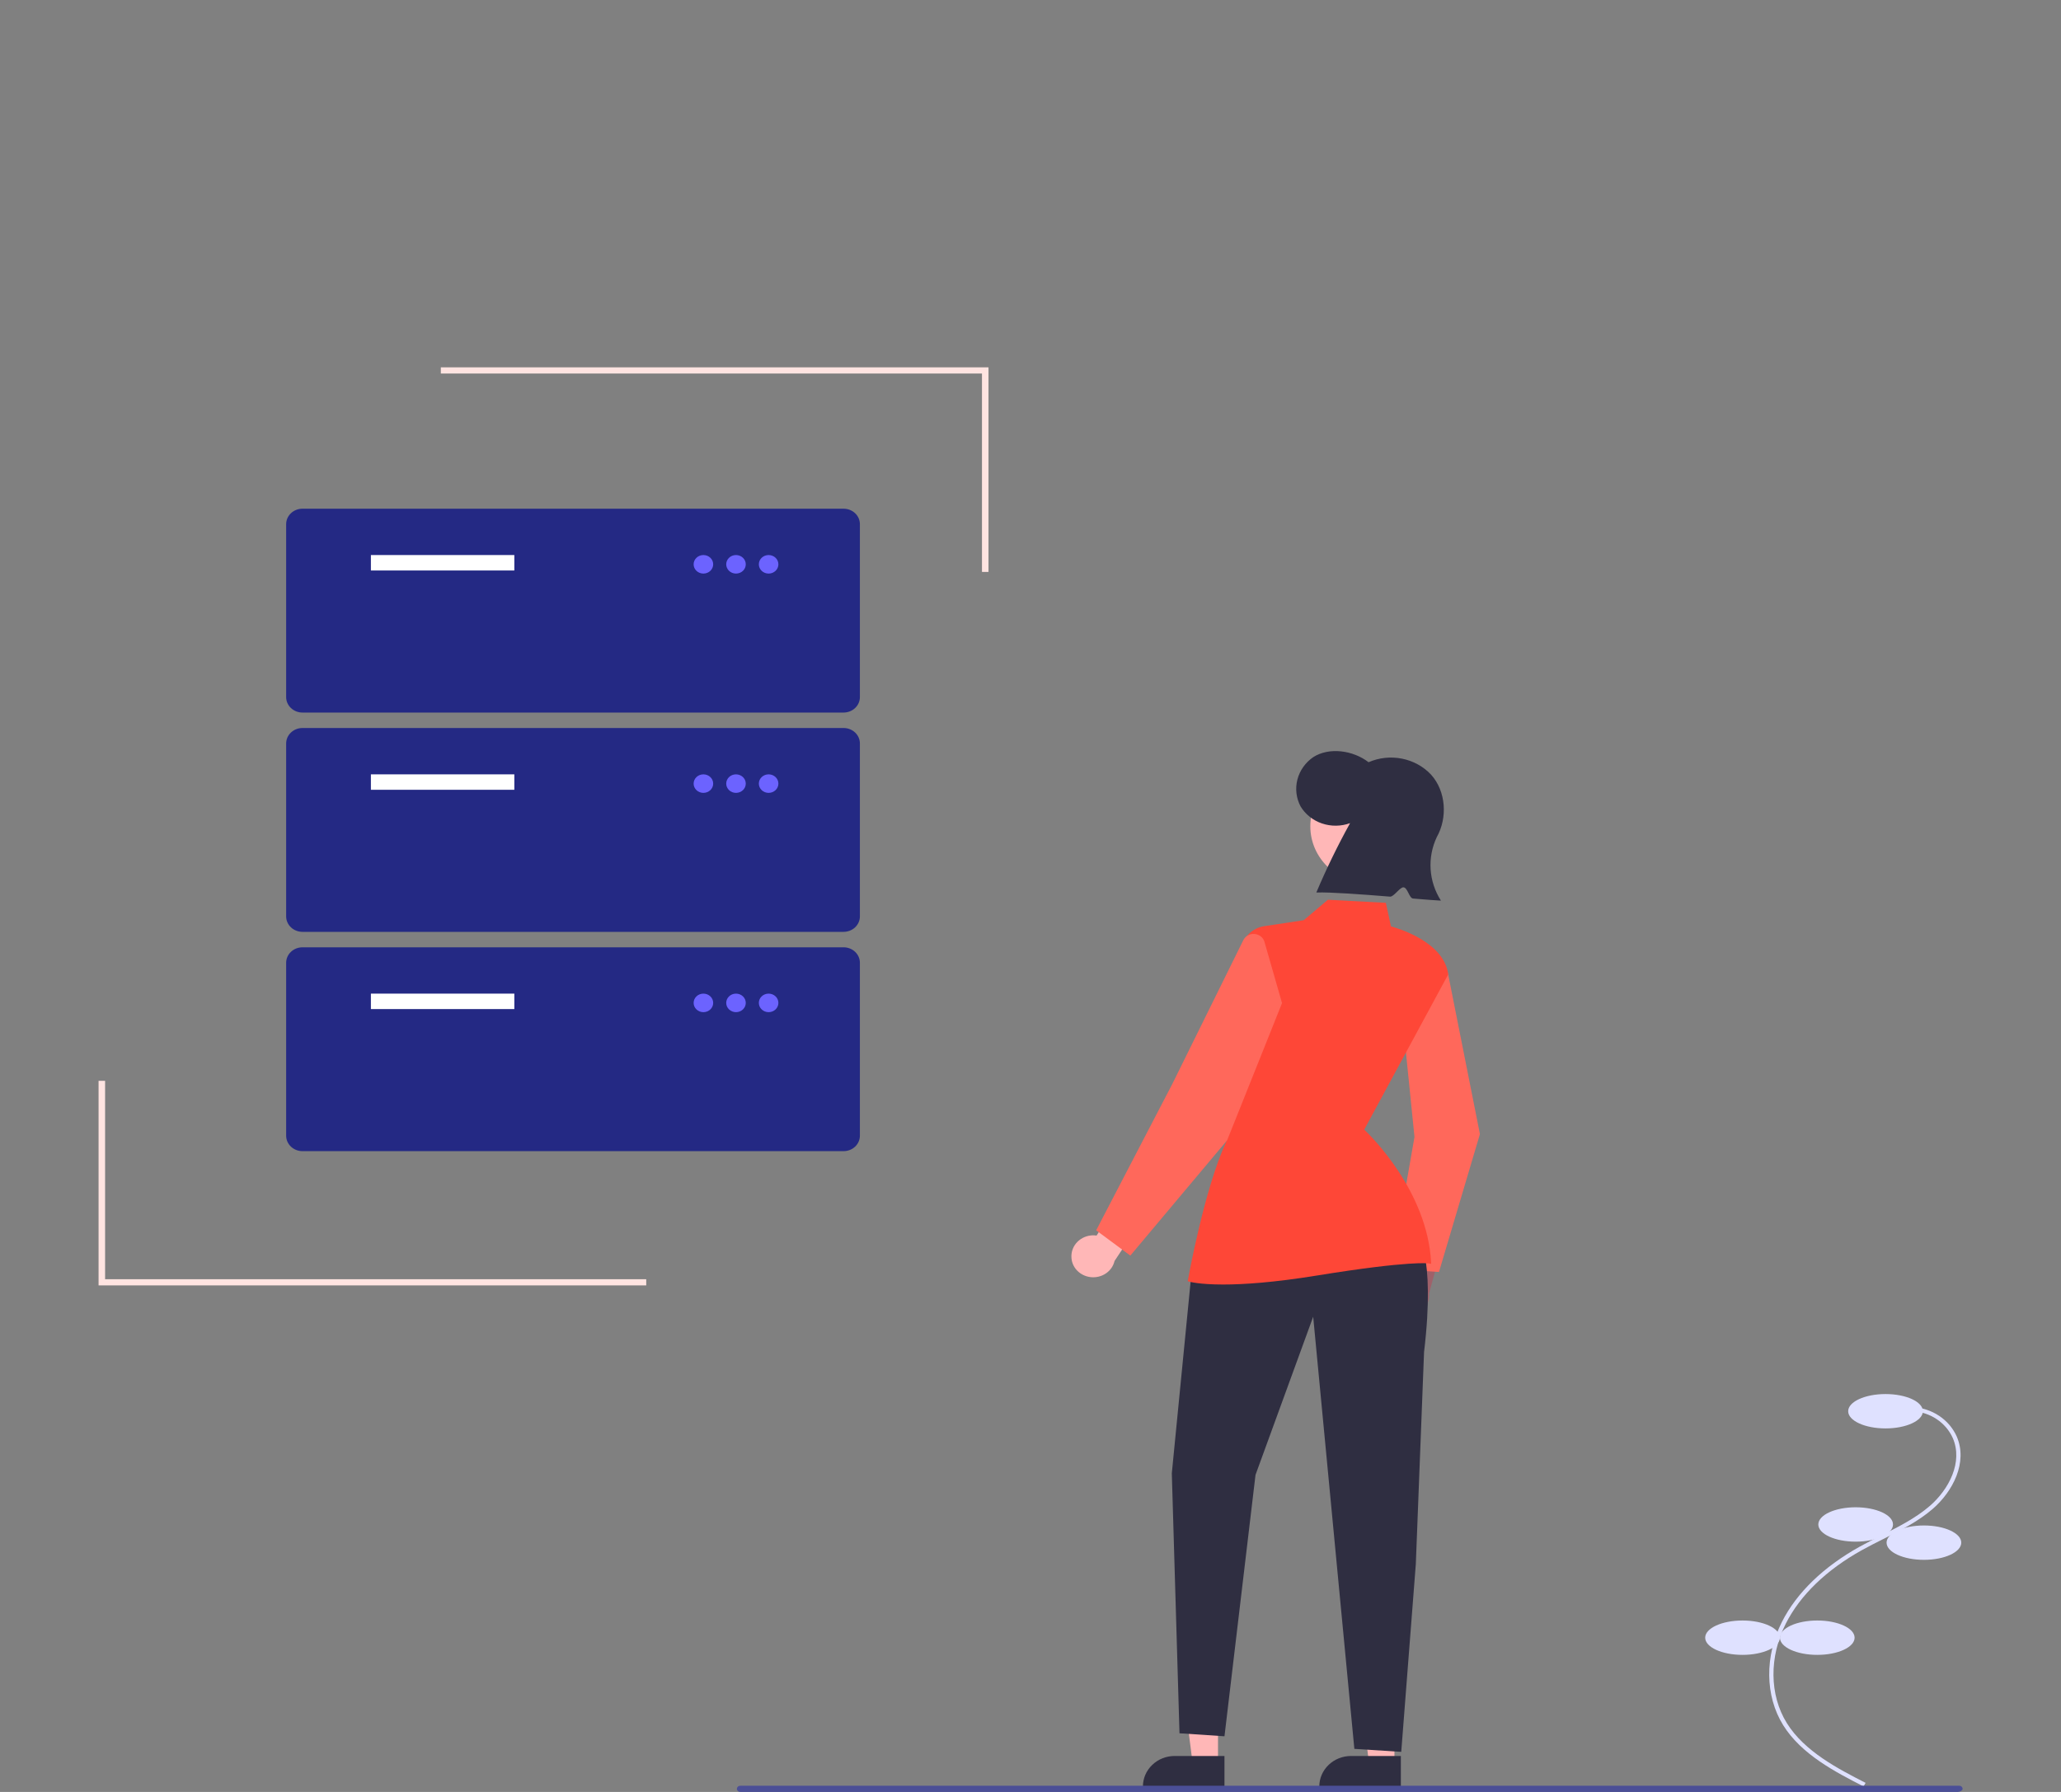 <svg xmlns="http://www.w3.org/2000/svg" width="230" height="200" viewBox="0 0 230 200" fill="none"><rect x="0" y="0" width="230" height="200" fill="#808080" stroke="none"/><path d="M154.736 145.31C154.53 144.723 154.577 144.083 154.865 143.528C155.154 142.974 155.662 142.55 156.278 142.347C156.405 142.308 156.535 142.278 156.666 142.259L157.995 137.094L161.458 137.104L159.476 144.373C159.524 144.893 159.387 145.414 159.087 145.852C158.787 146.291 158.34 146.621 157.819 146.792C157.514 146.888 157.192 146.926 156.871 146.904C156.551 146.881 156.238 146.799 155.951 146.661C155.664 146.523 155.409 146.332 155.201 146.101C154.992 145.869 154.834 145.6 154.736 145.31Z" fill="#9F616A"></path><path d="M160.586 141.966L155.281 141.612L157.851 126.901L156.216 110.702L161.578 108.59L165.154 126.579L165.144 126.611L160.586 141.966Z" fill="#FF685B"></path><path d="M119.567 140.244C119.555 139.627 119.802 139.031 120.254 138.587C120.706 138.142 121.325 137.886 121.976 137.875C122.109 137.874 122.242 137.884 122.374 137.904L125.279 133.375L128.575 134.4L124.378 140.741C124.251 141.298 123.91 141.791 123.422 142.124C122.934 142.457 122.334 142.607 121.736 142.545C121.138 142.484 120.586 142.214 120.185 141.789C119.784 141.364 119.564 140.813 119.567 140.244Z" fill="#FFB7B7"></path><path d="M135.926 196.874H133.104L131.762 186.416L135.927 186.416L135.926 196.874Z" fill="#FFB7B7"></path><path d="M136.646 199.502L127.547 199.502V199.391C127.543 198.491 127.916 197.625 128.584 196.985C128.91 196.669 129.3 196.418 129.73 196.247C130.16 196.075 130.622 195.988 131.089 195.988L136.646 195.988L136.646 199.502Z" fill="#2F2E41"></path><path d="M155.614 196.874H152.792L151.449 186.416L155.614 186.416L155.614 196.874Z" fill="#FFB7B7"></path><path d="M156.33 199.502L147.23 199.502V199.391C147.227 198.491 147.6 197.625 148.268 196.985C148.594 196.669 148.984 196.418 149.414 196.247C149.844 196.075 150.306 195.988 150.772 195.988L156.33 195.988L156.33 199.502Z" fill="#2F2E41"></path><path d="M152.931 98.664C156.633 98.664 159.635 95.78 159.635 92.223C159.635 88.665 156.633 85.781 152.931 85.781C149.228 85.781 146.227 88.665 146.227 92.223C146.227 95.78 149.228 98.664 152.931 98.664Z" fill="#FFB7B7"></path><path d="M150.664 91.872C149.656 92.24 148.542 92.252 147.525 91.906C146.509 91.559 145.658 90.878 145.128 89.985C144.648 89.06 144.526 88.004 144.786 87.002C145.045 86.001 145.669 85.118 146.547 84.509C148.332 83.362 150.997 83.741 152.726 85.072C153.893 84.563 155.202 84.423 156.458 84.674C157.715 84.924 158.853 85.552 159.705 86.463C161.374 88.32 161.557 91.266 160.34 93.43C159.808 94.559 159.572 95.794 159.652 97.028C159.733 98.263 160.127 99.461 160.802 100.519C160.279 100.499 159.126 100.406 157.684 100.286C157.267 100.252 157.086 99.074 156.629 99.036C156.225 99.002 155.548 100.109 155.125 100.075C151.994 99.821 148.487 99.562 146.898 99.613C148.013 96.973 149.27 94.39 150.664 91.872Z" fill="#2F2E41"></path><path d="M158.07 137.604C158.07 137.604 160.249 139.762 158.919 150.907L158 174.573L156.374 195.528L151.141 195.194L146.546 146.963L140.111 164.612L136.647 193.79L131.627 193.456L130.77 164.44L132.97 142.016L158.07 137.604Z" fill="#2F2E41"></path><path d="M136.505 143.367C133.828 143.367 132.75 143.058 132.671 143.034L132.547 142.997L132.569 142.873C132.587 142.772 134.385 132.697 136.853 127.407L138.588 105.956C138.634 105.323 138.905 104.723 139.356 104.253C139.808 103.784 140.413 103.474 141.075 103.372L145.489 102.706L148.189 100.422L154.657 100.766L155.228 103.395C156.001 103.602 161.106 105.106 161.612 108.705L161.618 108.75L161.596 108.791L152.243 126.078C153.034 126.827 159.28 132.992 159.704 140.873L159.714 141.063L159.521 141.021C159.503 141.017 157.504 140.652 146.994 142.359C142.133 143.149 138.754 143.367 136.505 143.367Z" fill="#FE4737"></path><path d="M126.14 140.139L122.328 137.318L130.837 120.961L138.75 104.931C138.859 104.707 139.038 104.521 139.262 104.397C139.487 104.274 139.746 104.219 140.005 104.241C140.263 104.263 140.508 104.36 140.707 104.518C140.905 104.677 141.046 104.89 141.112 105.128L143.071 111.956L136.945 127.268L126.14 140.139Z" fill="#FF685B"></path><path d="M207.968 199.386L208.194 198.989C205.157 197.433 201.378 195.496 199.404 192.317C197.457 189.184 197.414 184.929 199.29 181.213C200.886 178.05 203.818 175.217 207.77 173.019C208.549 172.585 209.367 172.174 210.159 171.777C212.071 170.817 214.049 169.823 215.679 168.414C217.925 166.473 219.625 163.216 218.358 160.315C217.942 159.389 217.259 158.593 216.389 158.016C215.519 157.439 214.495 157.104 213.434 157.051L213.407 157.501C214.379 157.55 215.317 157.856 216.115 158.385C216.912 158.913 217.537 159.643 217.919 160.491C219.096 163.187 217.482 166.246 215.359 168.081C213.772 169.451 211.822 170.431 209.936 171.378C209.14 171.778 208.317 172.191 207.529 172.63C203.495 174.873 200.497 177.774 198.86 181.018C196.917 184.868 196.968 189.285 198.993 192.546C201.035 195.833 204.879 197.803 207.968 199.386Z" fill="#DFE1FF"></path><path d="M210.417 159.428C212.719 159.428 214.585 158.569 214.585 157.51C214.585 156.451 212.719 155.592 210.417 155.592C208.116 155.592 206.25 156.451 206.25 157.51C206.25 158.569 208.116 159.428 210.417 159.428Z" fill="#DFE1FF"></path><path d="M207.085 172.067C209.387 172.067 211.253 171.208 211.253 170.149C211.253 169.089 209.387 168.23 207.085 168.23C204.784 168.23 202.918 169.089 202.918 170.149C202.918 171.208 204.784 172.067 207.085 172.067Z" fill="#DFE1FF"></path><path d="M214.702 174.096C217.004 174.096 218.87 173.237 218.87 172.178C218.87 171.119 217.004 170.26 214.702 170.26C212.401 170.26 210.535 171.119 210.535 172.178C210.535 173.237 212.401 174.096 214.702 174.096Z" fill="#DFE1FF"></path><path d="M202.8 184.703C205.102 184.703 206.967 183.845 206.967 182.785C206.967 181.726 205.102 180.867 202.8 180.867C200.499 180.867 198.633 181.726 198.633 182.785C198.633 183.845 200.499 184.703 202.8 184.703Z" fill="#DFE1FF"></path><path d="M194.46 184.703C196.762 184.703 198.628 183.845 198.628 182.785C198.628 181.726 196.762 180.867 194.46 180.867C192.159 180.867 190.293 181.726 190.293 182.785C190.293 183.845 192.159 184.703 194.46 184.703Z" fill="#DFE1FF"></path><path d="M218.481 200H82.598C82.502 200 82.409 199.964 82.341 199.899C82.273 199.834 82.234 199.747 82.234 199.655C82.234 199.564 82.273 199.476 82.341 199.411C82.409 199.347 82.502 199.311 82.598 199.311H218.657C218.753 199.311 218.846 199.347 218.914 199.412C218.982 199.476 219.02 199.564 219.02 199.655C219.02 199.846 218.681 200 218.481 200Z" fill="#4B4F96"></path><path d="M94.142 79.529H33.753C33.27 79.529 32.808 79.347 32.467 79.024C32.126 78.701 31.934 78.263 31.934 77.806V58.501C31.934 58.044 32.126 57.606 32.467 57.283C32.808 56.96 33.27 56.778 33.753 56.777H94.142C94.624 56.778 95.087 56.96 95.428 57.283C95.769 57.606 95.961 58.044 95.961 58.501V77.806C95.961 78.263 95.769 78.701 95.428 79.024C95.087 79.347 94.624 79.529 94.142 79.529Z" fill="#242984"></path><path d="M57.398 61.949H41.391V63.673H57.398V61.949Z" fill="white"></path><path d="M78.498 64.018C79.1 64.018 79.589 63.555 79.589 62.983C79.589 62.412 79.1 61.949 78.498 61.949C77.895 61.949 77.406 62.412 77.406 62.983C77.406 63.555 77.895 64.018 78.498 64.018Z" fill="#6C63FF"></path><path d="M82.134 64.018C82.737 64.018 83.226 63.555 83.226 62.983C83.226 62.412 82.737 61.949 82.134 61.949C81.532 61.949 81.043 62.412 81.043 62.983C81.043 63.555 81.532 64.018 82.134 64.018Z" fill="#6C63FF"></path><path d="M85.775 64.018C86.378 64.018 86.866 63.555 86.866 62.983C86.866 62.412 86.378 61.949 85.775 61.949C85.172 61.949 84.684 62.412 84.684 62.983C84.684 63.555 85.172 64.018 85.775 64.018Z" fill="#6C63FF"></path><path d="M94.142 104.006H33.753C33.27 104.005 32.808 103.824 32.467 103.5C32.126 103.177 31.934 102.739 31.934 102.282V82.978C31.934 82.521 32.126 82.082 32.467 81.759C32.808 81.436 33.27 81.254 33.753 81.254H94.142C94.624 81.254 95.087 81.436 95.428 81.759C95.769 82.082 95.961 82.521 95.961 82.978V102.282C95.961 102.739 95.769 103.177 95.428 103.5C95.087 103.824 94.624 104.005 94.142 104.006Z" fill="#242984"></path><path d="M57.398 86.426H41.391V88.149H57.398V86.426Z" fill="white"></path><path d="M78.498 88.494C79.1 88.494 79.589 88.031 79.589 87.46C79.589 86.889 79.1 86.426 78.498 86.426C77.895 86.426 77.406 86.889 77.406 87.46C77.406 88.031 77.895 88.494 78.498 88.494Z" fill="#6C63FF"></path><path d="M82.134 88.494C82.737 88.494 83.226 88.031 83.226 87.46C83.226 86.889 82.737 86.426 82.134 86.426C81.532 86.426 81.043 86.889 81.043 87.46C81.043 88.031 81.532 88.494 82.134 88.494Z" fill="#6C63FF"></path><path d="M85.775 88.494C86.378 88.494 86.866 88.031 86.866 87.46C86.866 86.889 86.378 86.426 85.775 86.426C85.172 86.426 84.684 86.889 84.684 87.46C84.684 88.031 85.172 88.494 85.775 88.494Z" fill="#6C63FF"></path><path d="M94.142 128.482H33.753C33.27 128.482 32.808 128.3 32.467 127.977C32.126 127.654 31.934 127.216 31.934 126.759V107.454C31.934 106.997 32.126 106.559 32.467 106.236C32.808 105.913 33.27 105.731 33.753 105.73H94.142C94.624 105.731 95.087 105.913 95.428 106.236C95.769 106.559 95.961 106.997 95.961 107.454V126.759C95.961 127.216 95.769 127.654 95.428 127.977C95.087 128.3 94.624 128.482 94.142 128.482Z" fill="#242984"></path><path d="M57.398 110.9H41.391V112.624H57.398V110.9Z" fill="white"></path><path d="M78.498 112.969C79.1 112.969 79.589 112.506 79.589 111.935C79.589 111.363 79.1 110.9 78.498 110.9C77.895 110.9 77.406 111.363 77.406 111.935C77.406 112.506 77.895 112.969 78.498 112.969Z" fill="#6C63FF"></path><path d="M82.134 112.969C82.737 112.969 83.226 112.506 83.226 111.935C83.226 111.363 82.737 110.9 82.134 110.9C81.532 110.9 81.043 111.363 81.043 111.935C81.043 112.506 81.532 112.969 82.134 112.969Z" fill="#6C63FF"></path><path d="M85.775 112.969C86.378 112.969 86.866 112.506 86.866 111.935C86.866 111.363 86.378 110.9 85.775 110.9C85.172 110.9 84.684 111.363 84.684 111.935C84.684 112.506 85.172 112.969 85.775 112.969Z" fill="#6C63FF"></path><path d="M72.117 143.465H11V120.633H11.728V142.776H72.117V143.465Z" fill="#FFE4E1"></path><path d="M49.195 41H110.313V63.833H109.585V41.69H49.195V41Z" fill="#FFE4E1"></path></svg>